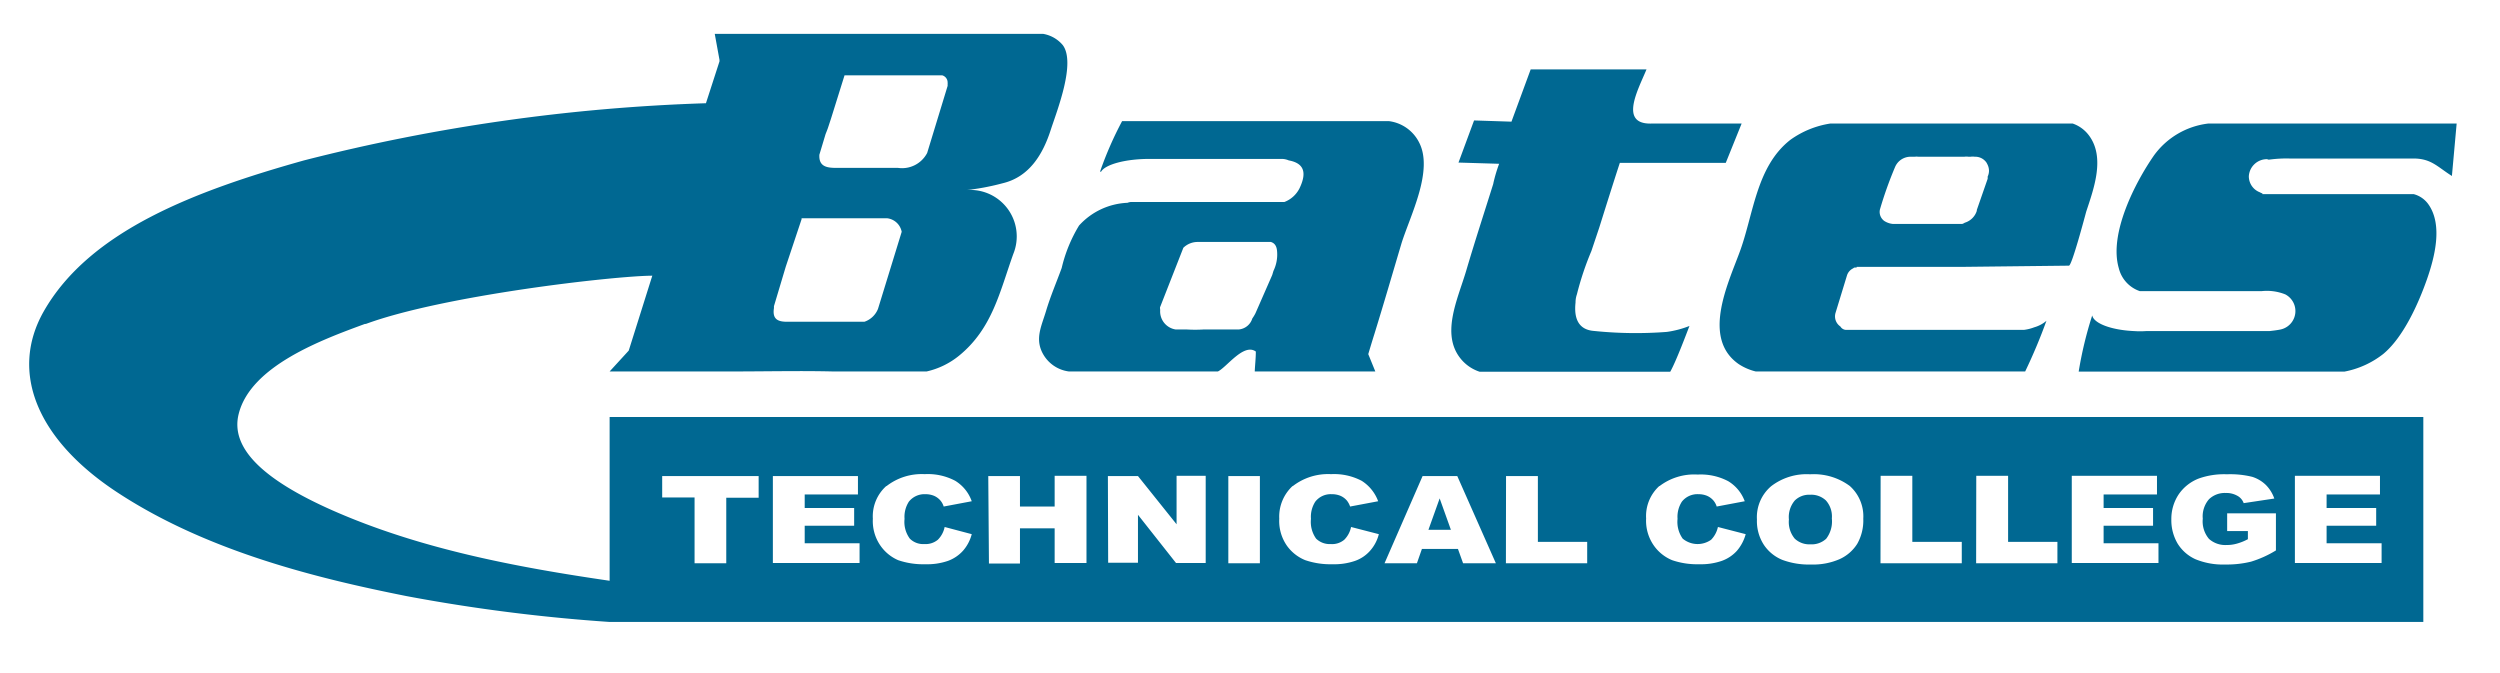 <svg id="Layer_4" data-name="Layer 4" xmlns="http://www.w3.org/2000/svg" viewBox="0 0 184.54 49.68"><defs><style>.cls-1{fill:#006892;}</style></defs><title>Artboard 2</title><path class="cls-1" d="M77.22,22.94c-.34,1.14-.86,2.09-.21,3.22a2.56,2.56,0,0,0,1.89,1.26h11c.65-.31,1.91-2.12,2.8-1.47,0,.49-.06,1-.08,1.47h8.9L101,26.14c.15-.51.3-1,.46-1.51.69-2.23,1.34-4.47,2-6.69.65-2.06,2.38-5.38,1.28-7.45a2.9,2.9,0,0,0-2.23-1.55H82.83a26.22,26.22,0,0,0-1.63,3.73l.08,0c.31-.53,1.79-.94,3.57-.94l.67,0,.21,0H94.6a1.32,1.32,0,0,1,.53.11c.92.17,1.46.69.79,2.07a2.08,2.08,0,0,1-1.11,1H85.75c-.6,0-1.21,0-1.81,0h-.4a.78.78,0,0,0-.31.06,5.11,5.11,0,0,0-3.58,1.68,10.75,10.75,0,0,0-1.28,3.13C78,20.8,77.55,21.84,77.22,22.94Zm8.41-.16a.38.38,0,0,1,0-.1l1.72-4.39a1.51,1.51,0,0,1,1.06-.43h3.41q.54,0,1.08,0c.27,0,.53,0,.74,0h.17v0c.25.08.43.26.46.7A2.77,2.77,0,0,1,94,20l-.09.3-1.24,2.83,0,0a3,3,0,0,1-.23.38,1.15,1.15,0,0,1-1,.81H88.85a10.59,10.59,0,0,1-1.26,0h-.81a1.35,1.35,0,0,1-1.14-1.43v0h0Zm81.76-11,.14,0A9.58,9.58,0,0,1,169,11.7c2.1,0,4.19,0,6.29,0h2.85c1.32,0,1.76.6,2.85,1.29,0,0,.28-3.08.35-3.87H163A5.79,5.79,0,0,0,159,11.47c-1.39,2-3.34,5.78-2.6,8.32a2.39,2.39,0,0,0,1.55,1.7h9a3.65,3.65,0,0,1,1.74.24,1.39,1.39,0,0,1-.39,2.6c-.25.05-.52.08-.79.11v0h-.37c-.48,0-1,0-1.49,0h-7.25a6,6,0,0,1-.85,0c-1.67-.07-3-.56-3.11-1.16a28.51,28.51,0,0,0-1,4.15h19.62a6.64,6.64,0,0,0,2.86-1.3c1.49-1.23,2.6-3.73,3.22-5.49.55-1.57,1.21-4,.12-5.55a1.93,1.93,0,0,0-1.09-.76H167v-.06a.39.39,0,0,1-.17-.07A1.26,1.26,0,0,1,166,13,1.34,1.34,0,0,1,167.39,11.75ZM133.64,40.18a1.58,1.58,0,0,0,1.16-.41,2.1,2.1,0,0,0,.42-1.5,1.77,1.77,0,0,0-.44-1.33,1.58,1.58,0,0,0-1.17-.42,1.5,1.5,0,0,0-1.13.43,1.89,1.89,0,0,0-.43,1.4,1.92,1.92,0,0,0,.43,1.41A1.57,1.57,0,0,0,133.64,40.18Zm-27.37-3.39-.83,2.32h1.66Zm22.08-9.91a4,4,0,0,0,1.25.54h7.75c1.05,0,2.09,0,3.14,0h9a39.7,39.7,0,0,0,1.57-3.74,2.38,2.38,0,0,1-.9.48,3.23,3.23,0,0,1-.76.19l-.08,0H136.24a.51.51,0,0,1-.39-.25.9.9,0,0,1-.36-1l.85-2.78a.87.87,0,0,1,.45-.51s.07-.06.11-.06h0l.15,0V19.7h.28l.11,0a.1.1,0,0,0,0,0h7.37l7.91-.09c.22,0,1.18-3.64,1.28-4,.57-1.72,1.4-4,.2-5.61A2.51,2.51,0,0,0,153,9.12h-17.9a6.84,6.84,0,0,0-2.94,1.2c-2.56,2-2.72,5.59-3.78,8.38C127.5,21.06,125.64,25,128.35,26.88Zm10.42-11.42a28.56,28.56,0,0,1,1.12-3.14,1.24,1.24,0,0,1,1.17-.75h.26a1.39,1.39,0,0,1,.3,0H145a1,1,0,0,1,.3,0h.16a1.06,1.06,0,0,1,.31,0h.08a1,1,0,0,1,.72.35.62.62,0,0,1,.11.17,1.08,1.08,0,0,1,.14.51,1.05,1.05,0,0,1-.1.44.94.94,0,0,1,0,.16l-.8,2.3v0h0l0,.06a1.33,1.33,0,0,1-.89.88.66.66,0,0,1-.19.09h-5.12a1.42,1.42,0,0,1-.63-.22A.82.82,0,0,1,138.77,15.46ZM45,42.87c-6.85-1-14-2.34-20.49-5.21C19.26,35.33,17,33,17.62,30.55c.89-3.55,6.17-5.48,9.32-6.64l.07,0c5.71-2.1,18.25-3.54,21.14-3.56l-1.74,5.53L45,27.42h9.06c2.47,0,5-.06,7.42,0h6.92a5.82,5.82,0,0,0,2.4-1.17c2.45-2,3-4.72,4-7.51a3.43,3.43,0,0,0-3.63-4.69A17.67,17.67,0,0,0,74,13.53c2-.47,3-2.17,3.58-4,.46-1.4,1.84-4.9.87-6.2A2.42,2.42,0,0,0,77,2.5H52.76l.35,1.92,0,.11-1,3.09a137.28,137.28,0,0,0-29.67,4.22C14.49,14.07,6.63,17,3.22,23c-2.55,4.51-.46,9.54,5.6,13.45C15.47,40.77,23.63,42.73,30,44a127.91,127.91,0,0,0,15,1.91H178.88V30.78H45ZM60.48,11.43l.46-1.53c.06-.15.12-.3.17-.44l.23-.7,1-3.2h7.21a.55.55,0,0,1,.4.55.24.24,0,0,1,0,.08s0,.06,0,.09l0,.06-1.51,4.95a2.09,2.09,0,0,1-2.17,1.1H62.1c-.73,0-1.62.09-1.62-.86ZM57.13,22.74s0-.09,0-.14v0L58,19.69l1.17-3.51h0v-.07h6.3a1.24,1.24,0,0,1,1.09,1l-1.75,5.69a1.65,1.65,0,0,1-1,.95H58C57.42,23.73,57,23.56,57.13,22.74ZM169.4,35.12h6.28V36.5h-3.94v1h3.66v1.31h-3.66V40.1h4.06v1.46h-6.4Zm-8.59,1.39a3.17,3.17,0,0,1,1.5-1.19,5.57,5.57,0,0,1,2.07-.31,6.74,6.74,0,0,1,1.88.19,2.55,2.55,0,0,1,1,.6,2.66,2.66,0,0,1,.62,1l-2.26.34a1,1,0,0,0-.48-.55,1.64,1.64,0,0,0-.85-.2,1.68,1.68,0,0,0-1.23.46,1.93,1.93,0,0,0-.46,1.44,2,2,0,0,0,.46,1.49,1.8,1.8,0,0,0,1.3.45,2.66,2.66,0,0,0,.75-.1,3.89,3.89,0,0,0,.82-.33v-.6H164.4V37.89H168v2.74a7.9,7.9,0,0,1-1.84.83,7.5,7.5,0,0,1-1.9.21,5.32,5.32,0,0,1-2.2-.39,3,3,0,0,1-1.32-1.16,3.4,3.4,0,0,1-.46-1.78A3.27,3.27,0,0,1,160.81,36.51Zm-7.88-1.39h6.29V36.5h-3.94v1h3.65v1.31h-3.65V40.1h4.05v1.46h-6.4Zm-7.05,0h2.35V40h3.64v1.58h-6Zm-7.06,0h2.34V40h3.65v1.58h-6Zm-8.08.77a4.29,4.29,0,0,1,2.88-.88,4.46,4.46,0,0,1,2.92.86,3,3,0,0,1,1,2.42,3.49,3.49,0,0,1-.45,1.86,3,3,0,0,1-1.29,1.12,4.87,4.87,0,0,1-2.11.4,5.64,5.64,0,0,1-2.12-.34,3,3,0,0,1-1.36-1.1,3.21,3.21,0,0,1-.52-1.88A3,3,0,0,1,130.74,35.89Zm-8.25,0a4.22,4.22,0,0,1,2.83-.86,4.34,4.34,0,0,1,2.25.49A2.89,2.89,0,0,1,128.79,37l-2.07.39a1.29,1.29,0,0,0-.23-.43,1.32,1.32,0,0,0-.48-.36,1.61,1.61,0,0,0-.63-.12,1.46,1.46,0,0,0-1.23.55,2.06,2.06,0,0,0-.32,1.27,2.13,2.13,0,0,0,.38,1.46,1.72,1.72,0,0,0,2.1.08,1.92,1.92,0,0,0,.5-.94l2.05.53a3.15,3.15,0,0,1-.65,1.23,2.75,2.75,0,0,1-1.11.74,4.7,4.7,0,0,1-1.67.25,5.7,5.7,0,0,1-2-.3,3.08,3.08,0,0,1-1.35-1.08,3.19,3.19,0,0,1-.57-2A3,3,0,0,1,122.49,35.87Zm-11.32-.75h2.35V40h3.64v1.58h-6Zm-6.16,0h2.56l2.85,6.44H108l-.38-1.06h-2.66l-.37,1.06h-2.39Zm-9.59.75A4.25,4.25,0,0,1,98.26,35a4.37,4.37,0,0,1,2.25.49A3,3,0,0,1,101.73,37l-2.07.39a1.5,1.5,0,0,0-.23-.43,1.32,1.32,0,0,0-.48-.36,1.62,1.62,0,0,0-.64-.12,1.44,1.44,0,0,0-1.22.55,2.06,2.06,0,0,0-.32,1.27,2.13,2.13,0,0,0,.38,1.46,1.43,1.43,0,0,0,1.08.4,1.39,1.39,0,0,0,1-.32,1.84,1.84,0,0,0,.5-.94l2.05.53a2.91,2.91,0,0,1-.65,1.23,2.65,2.65,0,0,1-1.1.74,4.72,4.72,0,0,1-1.68.25,5.78,5.78,0,0,1-2-.3A3.08,3.08,0,0,1,95,40.29a3.19,3.19,0,0,1-.57-2A3.08,3.08,0,0,1,95.42,35.87Zm-4.75-.75H93v6.44H90.67Zm-8.89,0H84l2.85,3.56V35.12H89v6.44H86.81L84,38v3.54h-2.2Zm-8.83,0h2.34v2.25h2.56V35.12H80.2v6.44H77.85V39H75.29v2.6H73Zm-7.52.75A4.23,4.23,0,0,1,68.26,35a4.32,4.32,0,0,1,2.25.49A2.89,2.89,0,0,1,71.73,37l-2.07.39a1.29,1.29,0,0,0-.23-.43,1.32,1.32,0,0,0-.48-.36,1.61,1.61,0,0,0-.63-.12,1.47,1.47,0,0,0-1.23.55,2.06,2.06,0,0,0-.32,1.27,2.08,2.08,0,0,0,.39,1.46,1.39,1.39,0,0,0,1.07.4,1.42,1.42,0,0,0,1-.32,1.84,1.84,0,0,0,.5-.94l2,.53a3,3,0,0,1-.65,1.23,2.78,2.78,0,0,1-1.1.74,4.72,4.72,0,0,1-1.68.25,5.7,5.7,0,0,1-2-.3A3.08,3.08,0,0,1,65,40.29a3.19,3.19,0,0,1-.57-2A3,3,0,0,1,65.43,35.87Zm-8.38-.75h6.28V36.5H59.4v1h3.65v1.31H59.4V40.1h4.05v1.46h-6.4Zm-8.17,0H56v1.6H53.61v4.84H51.27V36.72H48.88Zm61.35-21.58c-.67,2.14-1.37,4.28-2,6.42s-2,4.87-.22,6.71a3,3,0,0,0,1.21.75h14.07c.45-.79,1.29-3.06,1.42-3.38a7.21,7.21,0,0,1-1.67.44,30.11,30.11,0,0,1-5.37-.07c-1.21-.09-1.49-1-1.37-2.1a1.8,1.8,0,0,1,.1-.6v0a21.78,21.78,0,0,1,1.07-3.2l.58-1.73c.5-1.59,1-3.19,1.52-4.78h7.82l1.17-2.9h-6.64c-2.44.08-1-2.5-.38-4h-8.55l-1.42,3.86-2.76-.09L107.66,12l3,.09A11.13,11.13,0,0,0,110.23,13.54Z"/></svg>